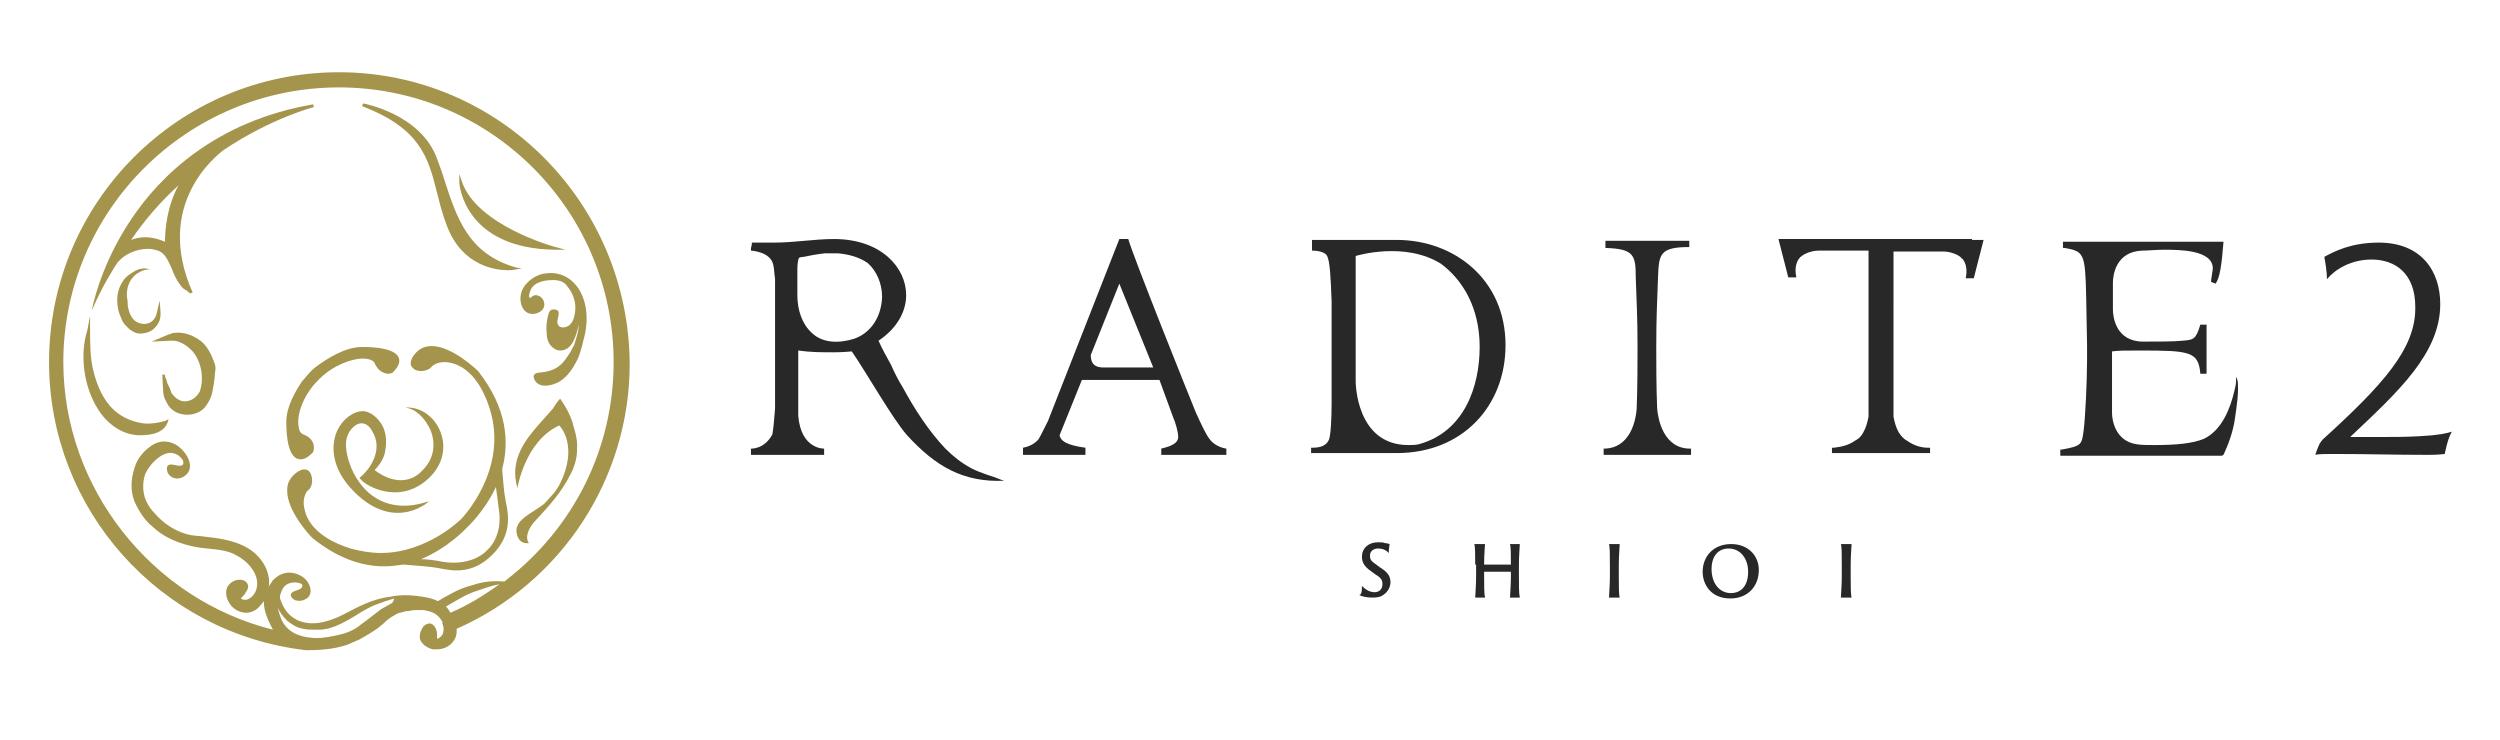 <?xml version="1.0" encoding="utf-8"?>
<!-- Generator: Adobe Illustrator 28.0.0, SVG Export Plug-In . SVG Version: 6.00 Build 0)  -->
<svg version="1.1" id="レイヤー_1" xmlns="http://www.w3.org/2000/svg" xmlns:xlink="http://www.w3.org/1999/xlink" x="0px"
	 y="0px" width="280.3px" height="83px" viewBox="0 0 280.3 83" style="enable-background:new 0 0 280.3 83;" xml:space="preserve">
<style type="text/css">
	.st0{fill:#A5944B;}
	.st1{fill:#282828;}
</style>
<g>
	<g>
		<g>
			<path class="st0" d="M64.6,32c-0.9-1.1-2.2-1.6-3.7-1.3c-1.1,0.2-2.3,1.2-2.5,2.3c-0.2,0.9,0.2,2.2,1.3,2.2
				c0.7,0,1.5-0.5,1.3-1.3c-0.1-0.6-0.9-1.1-1.4-0.6c-0.5,0.4-0.2-0.6-0.1-0.8c0.4-0.9,1.6-1.1,2.5-1.1c0.7,0,1.3,0.2,1.6,0.7l0,0
				c0.4,0.5,1.2,1.6,0.8,3.3c-0.1,0.6-0.4,0.9-0.5,1c-0.4,0.4-1.3,0.5-1.4-0.2c-0.1-0.5,0.6-1.5-0.4-1.5c0,0,0,0-0.1,0
				c-0.3,0-0.5,0.3-0.6,0.9c-0.1,0.5-0.2,1.1-0.1,1.8c0,0.6,0.2,1.1,0.5,1.4c0.3,0.3,0.6,0.5,1,0.5c1.4,0,1.8-1.7,2.1-2.9
				c0,0.5-0.2,1.3-0.5,2.2c-0.1,0.3-0.3,0.5-0.4,0.8c-0.4,0.6-0.8,1.3-1.4,1.7c-0.7,0.5-1.4,0.6-2.3,0.7c-0.5,0.1-0.6,0.4-0.3,0.9
				c0.6,0.9,2,0.5,2.7,0.1c1-0.6,1.6-1.6,2.1-2.6c0.2-0.5,0.4-1.1,0.6-2l0,0C66.1,35.8,65.8,33.5,64.6,32z"/>
			<path class="st0" d="M24,40.6c-0.3-0.9-0.8-1.8-1.4-2.3c-1-0.8-2-1-2.6-1c-0.3,0-0.6,0-0.8,0.1c0,0-0.2,0.1-0.3,0.1l-1.9,0.8
				l2.1-0.1c1.2-0.1,2.1,0.8,2.4,1.1l0.1,0.1c0.6,0.7,0.9,1.6,1,2.4c0.1,0.9,0,1.5-0.2,2.1C22,44.6,21.4,45,20.7,45
				c-0.4,0-0.8-0.2-1.1-0.5c-0.1-0.1-0.3-0.3-0.4-0.5l-0.1-0.3c-0.1-0.3-0.3-0.6-0.4-0.9l0-0.1c-0.1-0.2-0.1-0.3-0.2-0.5
				c0,0,0-0.1,0-0.1c0,0,0-0.1-0.1-0.1c0,0,0,0,0,0l-0.1,0l0,0h0l0,0l0,0l-0.1,0c0,0,0,0,0,0c0,0.4,0.1,1.9,0.1,1.9
				c0,0.6,0.3,1.1,0.6,1.6c0.5,0.7,1.3,1,2.1,1c0.9,0,1.7-0.4,2.1-1c0.3-0.4,0.6-1,0.7-1.5c0.1-0.6,0.3-1.5,0.3-2.2
				C24.2,41.4,24.2,41,24,40.6z"/>
			<path class="st0" d="M14.6,31.5c0.2-0.3,0.5-0.7,0.9-0.9c0.3-0.2,0.8-0.4,1.2-0.4l0.2,0l-0.1,0c-0.5-0.2-1.2-0.1-1.7,0.2
				c-0.5,0.3-1,0.6-1.3,1.1c-0.7,1-0.8,2.2-0.5,3.4c0.1,0.3,0.2,0.6,0.3,0.8c0.1,0.3,0.3,0.6,0.5,0.8c0.1,0.1,0.2,0.2,0.3,0.3
				c0.1,0.1,0.2,0.2,0.4,0.3c0.3,0.2,0.6,0.3,0.9,0.3c0.6,0,1.3-0.2,1.7-0.7c0.2-0.2,0.4-0.5,0.5-0.8c0.1-0.3,0.1-0.6,0.1-0.9
				l-0.1-1.3l-0.3,1.3c-0.1,0.6-0.5,1.2-1.2,1.3c-0.6,0.1-1.3-0.2-1.6-0.7c-0.4-0.6-0.5-1.3-0.5-1.9C14.1,32.8,14.3,32.1,14.6,31.5
				C14.6,31.5,14.6,31.5,14.6,31.5z"/>
			<path class="st0" d="M35.1,11.7c-11,1.9-17.2,8.1-20.4,12.9c-3.5,5.2-4.4,10.1-4.4,10.2c1.2-2.8,2.5-4.8,2.9-5.4
				c0,0,0.1-0.1,0.1-0.1c0,0,0,0,0,0c0.7-0.8,2-1.4,3.3-1.4c0.4,0,0.8,0.1,1.1,0.2c0.9,0.3,1.2,1.3,1.6,2.1c0,0.1,0.1,0.2,0.1,0.3
				c0.3,0.7,0.6,1.2,1,1.7c0.1,0.1,0.2,0.2,0.4,0.3c0.2,0.1,0.4,0.3,0.5,0.4l0.3-0.1c-4.4-9.9,2.7-15.4,3.5-16
				c5.4-3.6,10.1-4.8,10.1-4.8L35.1,11.7z M18.5,27.1c-0.5-0.2-1.3-0.5-2.2-0.5c-0.5,0-1.1,0.1-1.6,0.3c1.5-2.2,3.3-4.3,5.3-6.1
				C18.7,23.2,18.5,25.8,18.5,27.1z"/>
			<path class="st0" d="M58.5,30.1L57.9,30c-5.4-1.5-6.7-5.6-8.1-9.9c-0.2-0.7-0.5-1.5-0.8-2.3c-1.8-5-8.2-6.2-8.3-6.2l-0.1,0.3
				c6.5,2.5,7.4,5.7,8.4,9.7c0.3,1.2,0.6,2.4,1.1,3.7c1.7,4.5,5.4,5,6.9,5c0.5,0,0.8-0.1,0.9-0.1L58.5,30.1z"/>
			<path class="st0" d="M62.3,28l1.1,0l-1.1-0.3c-0.1,0-8.8-2.4-10.5-7.3l-0.3-0.9l0,1C51.5,20.6,52,27.9,62.3,28z"/>
			<path class="st0" d="M16.4,47.5c-1.3-0.1-2.6-0.6-3.6-1.5c-1.2-1.1-1.9-2.7-2.3-4.3c-0.4-1.5-0.4-3.1-0.4-4.7l0-1.6L9.8,37
				c-0.9,2.8-0.4,6.4,1.2,8.9c1,1.6,2.7,2.9,4.7,2.9c1.4,0,2.9-0.3,3.2-1.8l-0.4,0.2C17.8,47.4,17.1,47.5,16.4,47.5z"/>
			<path class="st0" d="M62.8,44.7c-0.2,0.2-0.5,0.6-0.8,1.1c-1.6,1.9-3.9,3.9-4.2,6.6c-0.1,0.8,0,1.5,0.2,2.3c0,0.1,0,0.1,0,0.1
				s0.8-5.3,4.7-7.1c0,0,2.3,2.2,0,6.7c-0.2,0.3-0.4,0.7-0.7,1c-0.3,0.3-0.6,0.7-1,1.1c-1.3,1-3.1,1.7-3.1,3c0,0.4,0.2,1.1,0.7,1.3
				c0.2,0.1,0.3,0.1,0.5,0.1c0,0,0.2,0,0.2,0c-0.5-0.7,0-1.8,0.8-2.6c1.5-1.6,2.9-3.2,3.8-5c0.5-0.9,0.8-1.9,0.8-2.9c0,0,0,0,0-0.1
				c0.1-1.1-0.4-2.5-0.4-2.5C64,46.3,62.8,44.7,62.8,44.7z"/>
			<path class="st0" d="M33.9,42.7c-0.8,1.2-1.8,2.9-1.8,4.6c0,1.6,0.2,4.2,1.6,4.2c0.4,0,0.8-0.2,1.3-0.7l0.1-0.1
				c0.2-0.5,0.2-1.5-1.1-2c-0.3-0.1-0.5-0.5-0.5-0.8c-0.3-1.3,0.5-3.7,2.3-5.4c1.6-1.6,3.7-2.3,4.9-2.3c0.4,0,1.1,0.1,1.3,0.5
				c0.4,1,1.2,1.2,1.5,1.2c0.3,0,0.5-0.1,0.5-0.1l0.1-0.1c0.6-0.6,0.8-1.2,0.6-1.6c-0.4-1-2.5-1.2-4.1-1.2c-1.9,0-3.9,1.3-5,2.1
				C34.7,41.6,34,42.7,33.9,42.7z"/>
			<path class="st0" d="M56.3,52.6c0.8-3,0.6-6.8-2.7-11c-0.1-0.1-2.9-2.8-5.2-2.8c-0.8,0-1.4,0.3-1.9,0.9c-0.5,0.6-0.5,1.1-0.4,1.3
				c0.2,0.4,0.6,0.6,1.1,0.6c0.5,0,1-0.2,1.2-0.5c0.2-0.2,0.7-0.5,1.4-0.5c1,0,3.6,0.5,5.1,5.2c2.2,6.9-3.2,12.4-3.2,12.4
				c0,0-3.8,3.8-9,3.8h0c-1.1,0-2.3-0.2-3.4-0.5c-4.1-1.3-5-3.4-5.2-4.6c-0.2-1,0.2-1.7,0.4-1.9c0.5-0.3,0.6-1.2,0.4-1.7
				c-0.2-0.8-1-0.9-1.8-0.2c-0.6,0.5-0.9,1.1-0.9,1.8c-0.1,2.4,2.7,5.3,2.8,5.4c2.6,2.1,5.3,3.2,8.1,3.2c0.7,0,1.4-0.1,2.1-0.2
				c1.2,0.1,2.9,0.2,4,0.4c1.8,0.4,3.9,0.6,6-1.5c2.1-2.1,1.9-4.2,1.5-6C56.5,55.2,56.4,53.8,56.3,52.6z M54.6,61.7
				c0,0-1.5,1.8-4.9,1.3c-1-0.2-1.8-0.3-2.5-0.3c3.1-1.3,5.1-3.5,5.1-3.5c0,0,2-1.8,3.3-4.6c0.1,0.7,0.2,1.4,0.3,2.3
				C56.5,60.2,54.6,61.7,54.6,61.7z"/>
			<path class="st0" d="M38,8.1C20,8.1,5.5,22.7,5.5,40.6c0,16.5,12.4,30.4,28.8,32.3c1.6,0,3.1-0.1,4.6-0.6
				c0.5-0.2,0.9-0.4,1.4-0.6c0.7-0.4,1.4-0.8,2.1-1.3l0,0c0.2-0.2,0.4-0.3,0.6-0.5c0.4-0.4,0.8-0.7,1.2-0.9c0.3-0.2,0.5-0.3,0.7-0.3
				c0.3-0.1,0.6-0.2,1-0.2c0.3-0.1,0.7-0.1,1-0.1l0.1,0c0.2,0,0.4,0,0.5,0c0.5,0.1,1,0.2,1.4,0.5c0.3,0.2,0.5,0.5,0.7,0.8
				c0,0,0,0,0,0.1c0,0,0,0,0,0.1c0.1,0.3,0.2,0.6,0.1,0.9c0,0.3-0.2,0.6-0.6,0.8c0,0-0.1,0-0.1,0c0,0,0-0.1,0-0.1c0-0.1,0-0.3,0-0.4
				c0-0.3-0.1-0.7-0.4-1c0,0,0,0,0,0c-0.1-0.1-0.3-0.2-0.4-0.2c-0.2,0-0.5,0.1-0.7,0.3c-0.1,0.1-0.1,0.2-0.2,0.3
				c-0.2,0.4-0.3,0.8-0.2,1.2c0,0,0,0,0,0c0.2,0.5,0.7,0.9,1.4,1.1c0.2,0,0.3,0,0.5,0c1.2,0,2.2-0.9,2.2-2c0-0.1,0-0.2,0-0.3
				c11.8-5.2,19.4-16.9,19.4-29.7C70.5,22.7,55.9,8.1,38,8.1z M43.8,67.7c-0.2,0.1-0.5,0.3-0.7,0.4c-0.2,0.1-0.4,0.2-0.5,0.3
				c-0.4,0.3-0.9,0.7-1.3,1c-0.4,0.3-0.8,0.6-1.2,0.9c-1,0.7-2.1,0.9-3.2,1.1c-0.6,0.1-1.3,0.2-2,0.1c-1.2-0.1-2.4-0.5-3.1-1.6
				c-0.4-0.6-0.5-1.2-0.7-1.9c0.2,0.6,0.7,1.2,1.1,1.6c0.5,0.4,1.1,0.8,1.8,0.9c0.4,0.1,0.9,0.1,1.4,0.1c0.1,0,0.3,0,0.4,0
				c0.8,0,1.7-0.3,2.5-0.7c0.6-0.3,1.1-0.6,1.6-0.9c0.8-0.5,1.6-1,2.5-1.3c0.5-0.2,1.1-0.4,1.8-0.6C44.1,67.5,44,67.6,43.8,67.7z
				 M50.5,68.7c-0.1-0.2-0.3-0.5-0.5-0.7c1.1-0.6,2.1-1.3,3.3-1.7c0.9-0.3,1.7-0.6,2.7-0.8C54.2,66.8,52.4,67.9,50.5,68.7z M56.8,65
				l-0.1,0.1c-0.1,0-0.1,0.1-0.2,0.1c-1.2-0.1-2.3,0-3.5,0.4c-0.8,0.2-1.6,0.5-2.3,0.9c-0.6,0.3-1.1,0.6-1.6,0.9c0,0,0,0,0,0
				c-0.8-0.4-1.7-0.5-2.5-0.6c-0.9-0.1-1.9-0.1-2.8,0.1c-1.9,0.2-3.6,1.1-5.3,2c-1.4,0.7-3.1,1.3-4.7,0.8c-0.4-0.1-0.7-0.3-1-0.5
				c-0.7-0.5-1.1-1.2-1.4-2.1c-0.1-0.3,0.2-0.9,0.3-1.1c0.3-0.5,0.8-0.7,1.4-0.7c0.2,0,0.9,0.1,0.8,0.4c-0.1,0.6-1.2,0.4-1.3,1
				c0,0.3,0.3,0.5,0.5,0.6c0.3,0.1,0.8,0.1,1.1-0.1c0.5-0.2,0.7-0.7,0.6-1.2c-0.2-1.1-1.3-1.8-2.4-1.8c-0.5,0-1,0.2-1.4,0.5
				c-0.2,0.2-0.4,0.3-0.5,0.5c-0.1,0.2-0.4,0.5-0.4,0.7c0.1-0.4,0.1-0.9,0-1.3c-0.2-1.1-0.9-2.1-1.8-2.8c-1.5-1.1-3.3-1.4-5.1-1.6
				c-0.6-0.1-1.2-0.1-1.8-0.2c-1.6-0.3-3.1-1.3-4.1-2.5c-0.3-0.3-0.6-0.7-0.8-1.1c-0.5-0.9-0.6-2.2-0.2-3.3c0.5-1.1,2.1-2.8,3.4-2.2
				c0.3,0.1,0.6,0.4,0.8,0.7c0.1,0.2,0.1,0.6-0.2,0.6c-0.4,0.1-0.9-0.2-1.3-0.1c-0.4,0.1-0.3,0.6-0.2,0.9c0.5,0.9,1.6,0.8,2.2,0.1
				c0.9-1.1-0.4-2.8-1.4-3.3c-0.4-0.2-0.8-0.3-1.2-0.3c-0.5,0-1.1,0.2-1.6,0.6c-0.7,0.5-1.4,1.3-1.7,2.3c-0.5,1.5-0.5,3,0.2,4.3
				c0.4,0.8,0.9,1.5,1.4,2c0.2,0.2,0.5,0.4,0.8,0.7c1.2,1,2.8,1.6,4.3,1.9c1.5,0.3,3.1,0.2,4.4,0.8c0.8,0.4,1.5,0.9,2,1.6
				c0.6,0.8,0.8,1.7,0.5,2.5c-0.2,0.6-1,1.4-1.7,0.9c0,0,0.5-0.5,0.5-0.6c0.2-0.3,0.4-0.6,0.3-0.9c-0.1-0.4-0.5-0.6-0.9-0.6
				c-0.6,0-1.1,0.3-1.4,0.8c-0.3,0.6-0.1,1.3,0.2,1.8c0.4,0.7,1.2,1.1,1.9,1.1c0.5,0,1-0.2,1.4-0.6c0.2-0.2,0.4-0.5,0.6-0.7
				c-0.1,1.2,0.7,2.6,1,3.2C17,67.2,7.1,54.7,7.1,40.6C7.1,23.6,21,9.8,38,9.8c17,0,30.8,13.8,30.8,30.8
				C68.8,50.2,64.4,59.1,56.8,65z"/>
			<path class="st0" d="M42,52.7c0.5-0.5,1.1-1.3,1.2-2.2c0.3-1.8-0.2-3.1-1.4-4c-0.3-0.2-0.7-0.4-1.1-0.4c-1.1,0-2.3,0.9-2.9,2.2
				c-0.4,0.9-1.1,3.4,1.4,6.3c1.7,1.9,3.5,2.9,5.4,2.9c1.8,0,2.9-0.9,3-0.9l0.5-0.4l-0.7,0.2c-0.7,0.2-1.4,0.3-2.1,0.3
				c-4.6,0-6.4-4.5-6.5-6.6c-0.1-0.9,0.3-2,1.2-2.5c0.2-0.1,0.5-0.2,0.8-0.1c0.1,0,0.3,0.1,0.4,0.2c0.2,0.1,0.4,0.4,0.5,0.6
				c1.3,2-0.1,4.2-1.3,5.2c0,0-0.1,0.1-0.1,0.1l0.4,0.4c0.9,0.7,2.2,1.2,3.6,1.2c1.3,0,2.7-0.5,3.9-1.7c1-1,1.5-2.2,1.5-3.4
				c0-1.6-0.8-2.8-1.5-3.4c-1.3-1.2-2.7-1-2.8-1h0c1.2,0.1,2.3,1.2,2.9,2.6c0.6,1.6,0.3,3.2-0.9,4.4C45.3,55,42.6,53.2,42,52.7z"/>
		</g>
	</g>
	<g>
		<path class="st1" d="M152.7,65.7c0.3,0.3,0.8,0.7,1.4,0.7c0.6,0,0.9-0.4,0.9-0.9c0-0.4-0.1-0.7-0.8-1.1l-0.4-0.3
			c-0.9-0.6-1.1-1.1-1.1-1.7c0-0.9,0.7-1.6,1.8-1.6c0.3,0,0.6,0,0.8,0.1c0.3,0,0.4,0.1,0.5,0.1c0,0.1-0.1,0.6-0.1,1
			c-0.2-0.2-0.5-0.5-1.2-0.5c-0.5,0-0.9,0.3-0.9,0.8c0,0.4,0.1,0.6,0.7,1l0.4,0.3c1,0.6,1.2,1.1,1.2,1.7c0,0.4-0.2,1-0.8,1.4
			c-0.4,0.3-0.9,0.3-1.3,0.3c-0.5,0-1.1-0.1-1.4-0.3C152.7,66.7,152.7,66.1,152.7,65.7z"/>
		<path class="st1" d="M165.4,63.3c0-1.1,0-2-0.1-2.3c0.1,0,0.3,0,0.5,0c0.3,0,0.5,0,0.7,0c0,0.3-0.1,1-0.1,2.2v0.1c0,0,0,0,0,0h3
			c0,0,0,0,0,0v-0.1c0-1.1,0-1.9-0.1-2.2c0.1,0,0.3,0,0.5,0c0.3,0,0.5,0,0.6,0c0,0.3-0.1,1.2-0.1,2.3v1.4c0,0.9,0,1.9,0.1,2.3
			c-0.1,0-0.3,0-0.5,0c-0.2,0-0.6,0-0.6,0c0-0.3,0.1-1.3,0.1-2.3v-0.6c0,0,0,0,0,0h-3c0,0,0,0,0,0v0.6c0,0.9,0,1.9,0.1,2.3
			c-0.1,0-0.3,0-0.4,0c-0.3,0-0.6,0-0.7,0c0-0.3,0.1-1.3,0.1-2.3V63.3z"/>
		<path class="st1" d="M180.5,63.3c0-1.1,0-2-0.1-2.3c0.1,0,0.3,0,0.5,0c0.3,0,0.6,0,0.7,0c0,0.3-0.1,1.2-0.1,2.3v1.4
			c0,0.9,0,2,0.1,2.3c-0.1,0-0.3,0-0.5,0c-0.2,0-0.6,0-0.7,0c0-0.3,0.1-1.3,0.1-2.3V63.3z"/>
		<path class="st1" d="M190.9,64.1c0-1.6,1.1-3.1,3.2-3.1c1.9,0,3.1,1.3,3.1,2.9c0,1.8-1.2,3.2-3.2,3.2
			C191.8,67.1,190.9,65.5,190.9,64.1z M196,64.1c0-1.4-0.8-2.6-2.2-2.6c-1.1,0-1.9,0.8-1.9,2.3c0,1.5,0.8,2.7,2.2,2.7
			C194.9,66.5,196,66,196,64.1z"/>
		<path class="st1" d="M206.5,63.3c0-1.1,0-2-0.1-2.3c0.1,0,0.3,0,0.5,0c0.3,0,0.6,0,0.7,0c0,0.3-0.1,1.2-0.1,2.3v1.4
			c0,0.9,0,2,0.1,2.3c-0.1,0-0.3,0-0.5,0c-0.2,0-0.6,0-0.7,0c0-0.3,0.1-1.3,0.1-2.3V63.3z"/>
	</g>
	<g>
		<g>
			<path class="st1" d="M189.5,50.3L189.5,50.3c-3,0-3.6-3.3-3.7-4.5c-0.1-2.4-0.1-5.4-0.1-6.8c0-3.7,0.1-4.9,0.2-8
				c0.1-2.5,0.2-3.3,3.5-3.3v-0.1h0V27h-4.7h-4.7v0.7h0v0.1c3.2,0.1,3.4,0.8,3.4,3.3c0.1,3.1,0.2,4.3,0.2,8c0,1.4,0,4.4-0.1,6.8
				c-0.1,1.2-0.7,4.4-3.7,4.4v0c0,0,0,0,0,0l0,0.7h4.9h0h0h4.9V50.3L189.5,50.3z"/>
			<path class="st1" d="M250.8,42.3L250.8,42.3c-0.1,0-0.1,0.2-0.1,0.5c0,0.3-0.1,0.7-0.2,1.1c-0.4,1.7-1.3,4.3-3.4,5.3
				c-1.2,0.5-3,0.7-5.5,0.7c-0.9,0-1.5,0-2.1-0.1c-2.4-0.4-2.7-2.8-2.7-3.5v-6.9c0.7-0.1,1.4-0.1,3.1-0.1c5.6,0,6.6,0.1,6.8,2.6h0.7
				v-5.5h-0.7c-0.5,1.7-0.8,1.7-2,1.8c-0.9,0.1-2.7,0.1-4.4,0.1c-3.1,0-3.4-2.8-3.4-3.6v-3c0-0.8,0.3-3.5,3.3-3.6
				c0.7,0,1.5-0.1,2.4-0.1c1.7,0,5.5,0,5.5,2.1c0,0.2-0.2,1.2-0.2,1.5l0.5,0.2c0.5-0.6,0.7-2.2,0.9-4.7c0,0-0.1,0-0.1,0v0h-17.9v0.7
				h0.2c2.1,0.4,2.3,0.5,2.4,5.4l0.1,5.4v1.8c0,2.3-0.2,6.6-0.4,8c-0.2,1.5-0.3,1.6-2.4,2h-0.2v0.7h18.2v-0.1c0,0,0,0,0.1,0
				c0.6-1.3,1.1-2.7,1.3-4.2c0.2-1.4,0.4-2.7,0.3-4C250.8,42.5,250.8,42.4,250.8,42.3z"/>
			<g>
				<path class="st1" d="M156.6,26.9C156.6,26.9,156.6,26.9,156.6,26.9L156.6,26.9h-9.5v1.2l0,0c0.8,0,1.5,0.2,1.7,0.6
					c0.3,0.6,0.4,2.3,0.5,5.1v11.3c0,1.9-0.1,3.7-0.3,4.2c-0.3,0.7-1,0.9-1.9,0.9H147v0v0v0.6v0h9.6c0,0,0,0,0,0
					c7.4,0,12.2-5.3,12.2-12.1C168.8,31.3,163,26.9,156.6,26.9z M159.1,49.8c-0.4,0.1-0.8,0.1-1.2,0.1c-5.9,0-5.9-7.1-5.9-7.1V28.7
					c0,0,5.5-1.7,9.6,0.9c2.4,1.8,4.3,4.9,4.3,9.3C165.9,43.3,164.2,48.4,159.1,49.8z"/>
			</g>
			<g>
				<path class="st1" d="M135.6,49.2c-0.4-0.5-0.9-1.6-1.5-2.9c-0.7-1.7-7-17.4-7.6-19.5c-0.2,0,0.1,0-0.7,0h-0.3l-8,20.4
					c-0.6,1.2-1,2-1.1,2.1c-0.1,0.1-0.6,0.7-1.7,0.9V51h7v-0.8c-2.2-0.3-2.8-0.8-2.9-1.4l2.5-6.2h8.7c0.3,0.8,1.4,3.8,1.5,4.1
					c0.3,0.7,0.6,1.7,0.6,2.3c0,0.8-1.1,1.1-1.9,1.3l0,0.5V51h7.3v-0.7C136.8,50.2,136,49.8,135.6,49.2z M129.3,41.2h-5.6
					c-1.2,0-1.4-0.7-1.4-1.4l3.2-8L129.3,41.2L129.3,41.2z"/>
			</g>
			<path class="st1" d="M221.1,26.8C221.1,26.8,221.1,26.8,221.1,26.8l-8.7,0h-0.2h-2.8h-0.3h-8.4c0,0,0,0-0.1,0h-1.2l1.1,4.3h0.9
				c-0.1-0.5-0.2-1.4,0.3-2.1c0,0,0.1-0.1,0.1-0.1c0,0,0-0.1,0.1-0.1c0.4-0.4,1.3-0.7,2-0.7h5.6v-0.1h0v0.5c0,0,0,0,0,0l0,17.7
				c0,0.1,0,0.3,0,0.4c0,0,0,0.1,0,0.1c-0.1,0.6-0.3,1.3-0.6,1.8c-0.2,0.4-0.5,0.7-0.9,0.9c-0.7,0.5-1.5,0.7-2.4,0.8
				c0,0-0.2,0-0.2,0v0.6h4.1h2.8h0h4.1v-0.6c0,0-0.2,0-0.2,0c-0.9,0-1.7-0.3-2.4-0.8c-0.4-0.2-0.7-0.6-0.9-0.9
				c-0.3-0.5-0.5-1.2-0.6-1.8c0,0,0-0.1,0-0.1c0,0,0,0,0-0.1V34.2v-5.5v-0.6h0v0.1h5.6c0.7,0,1.6,0.3,2,0.7c0,0,0,0.1,0.1,0.1
				c0,0,0.1,0.1,0.1,0.1c0.5,0.7,0.4,1.6,0.3,2.1h0.9l1.1-4.3H221.1z"/>
			<g>
				<path class="st1" d="M111.5,53.5c-0.3-0.1-0.6-0.2-0.9-0.3c-0.6-0.2-1.1-0.4-1.7-0.7c-1.1-0.6-2-1.3-2.9-2.2
					c-1.9-2-3.5-4.5-4.8-6.9c-0.5-0.8-0.9-1.6-1.3-2.5c-0.5-0.9-1-1.8-1.4-2.7c2.1-1.4,3.1-3.3,3.1-5.1c0-3.1-2.8-6.3-8.1-6.3
					c-2.2,0-4.4,0.4-6.7,0.4c-0.7,0-1.5,0-2.5,0c0,0.2,0,0.3-0.1,0.6l0,0.3c0,0,2.2,0.1,2.5,1.6c0.1,0.4,0.1,0.9,0.2,1.6v14.5
					c-0.1,1.4-0.2,2.3-0.3,2.9c-0.9,1.7-2.4,1.6-2.4,1.6v0v0.3V51h8.2v-0.4v-0.3v0c0,0-2.6,0.1-2.9-3.7c0-0.3,0-0.7,0-1l0-6.3
					c1.4,0.2,2.6,0.2,4,0.2c0,0,1,0,2-0.1c1.6,2.3,4.6,7.6,6.2,9.4c3.2,3.5,6.3,5.3,10.9,5.1C112.2,53.8,111.8,53.6,111.5,53.5z
					 M95.7,38c-1.6,0.5-3.5,0.5-4.7-0.7c-1.1-1-1.6-2.6-1.6-4.2l0,0c0,0,0-1.7,0-2.9c0-0.7,0.1-1.2,0.2-1.3c0,0,0.2-0.1,0.5-0.1
					c0.5-0.1,1.4-0.3,2.4-0.4c0.5,0,0.9,0,1.4,0c1.2,0.1,2.4,0.4,3.4,1.1c1,0.9,1.6,2.3,1.6,3.8C98.8,35.9,97.3,37.5,95.7,38z"/>
			</g>
		</g>
		<g>
			<path class="st1" d="M274.1,50.9c-0.2,0-0.5,0.1-1.9,0.1c-3.8,0-6.5-0.1-10.6-0.1c-0.8,0-1.7,0-2,0.1c0-0.1,0.3-0.9,0.5-1.3
				c0.1-0.1,0.2-0.3,0.3-0.4c6.7-6.1,10.5-10.2,10.4-14.9c0-3.7-2.2-5.3-4.9-5.3c-2.3,0-4.1,1.1-5,2.2c0-0.8-0.2-2-0.3-2.5
				c1.1-0.6,3-1.6,6.1-1.6c4.8,0,6.9,3.2,6.9,6.9c0,5.5-4.7,9.8-10,14.8c-0.1,0.1-0.1,0.1,0,0.1h2.5c1.9,0,3.8,0,5.3-0.1
				c2-0.1,2.8-0.3,3.5-0.5C274.4,49.3,274.2,50.5,274.1,50.9z"/>
		</g>
	</g>
</g>
</svg>
